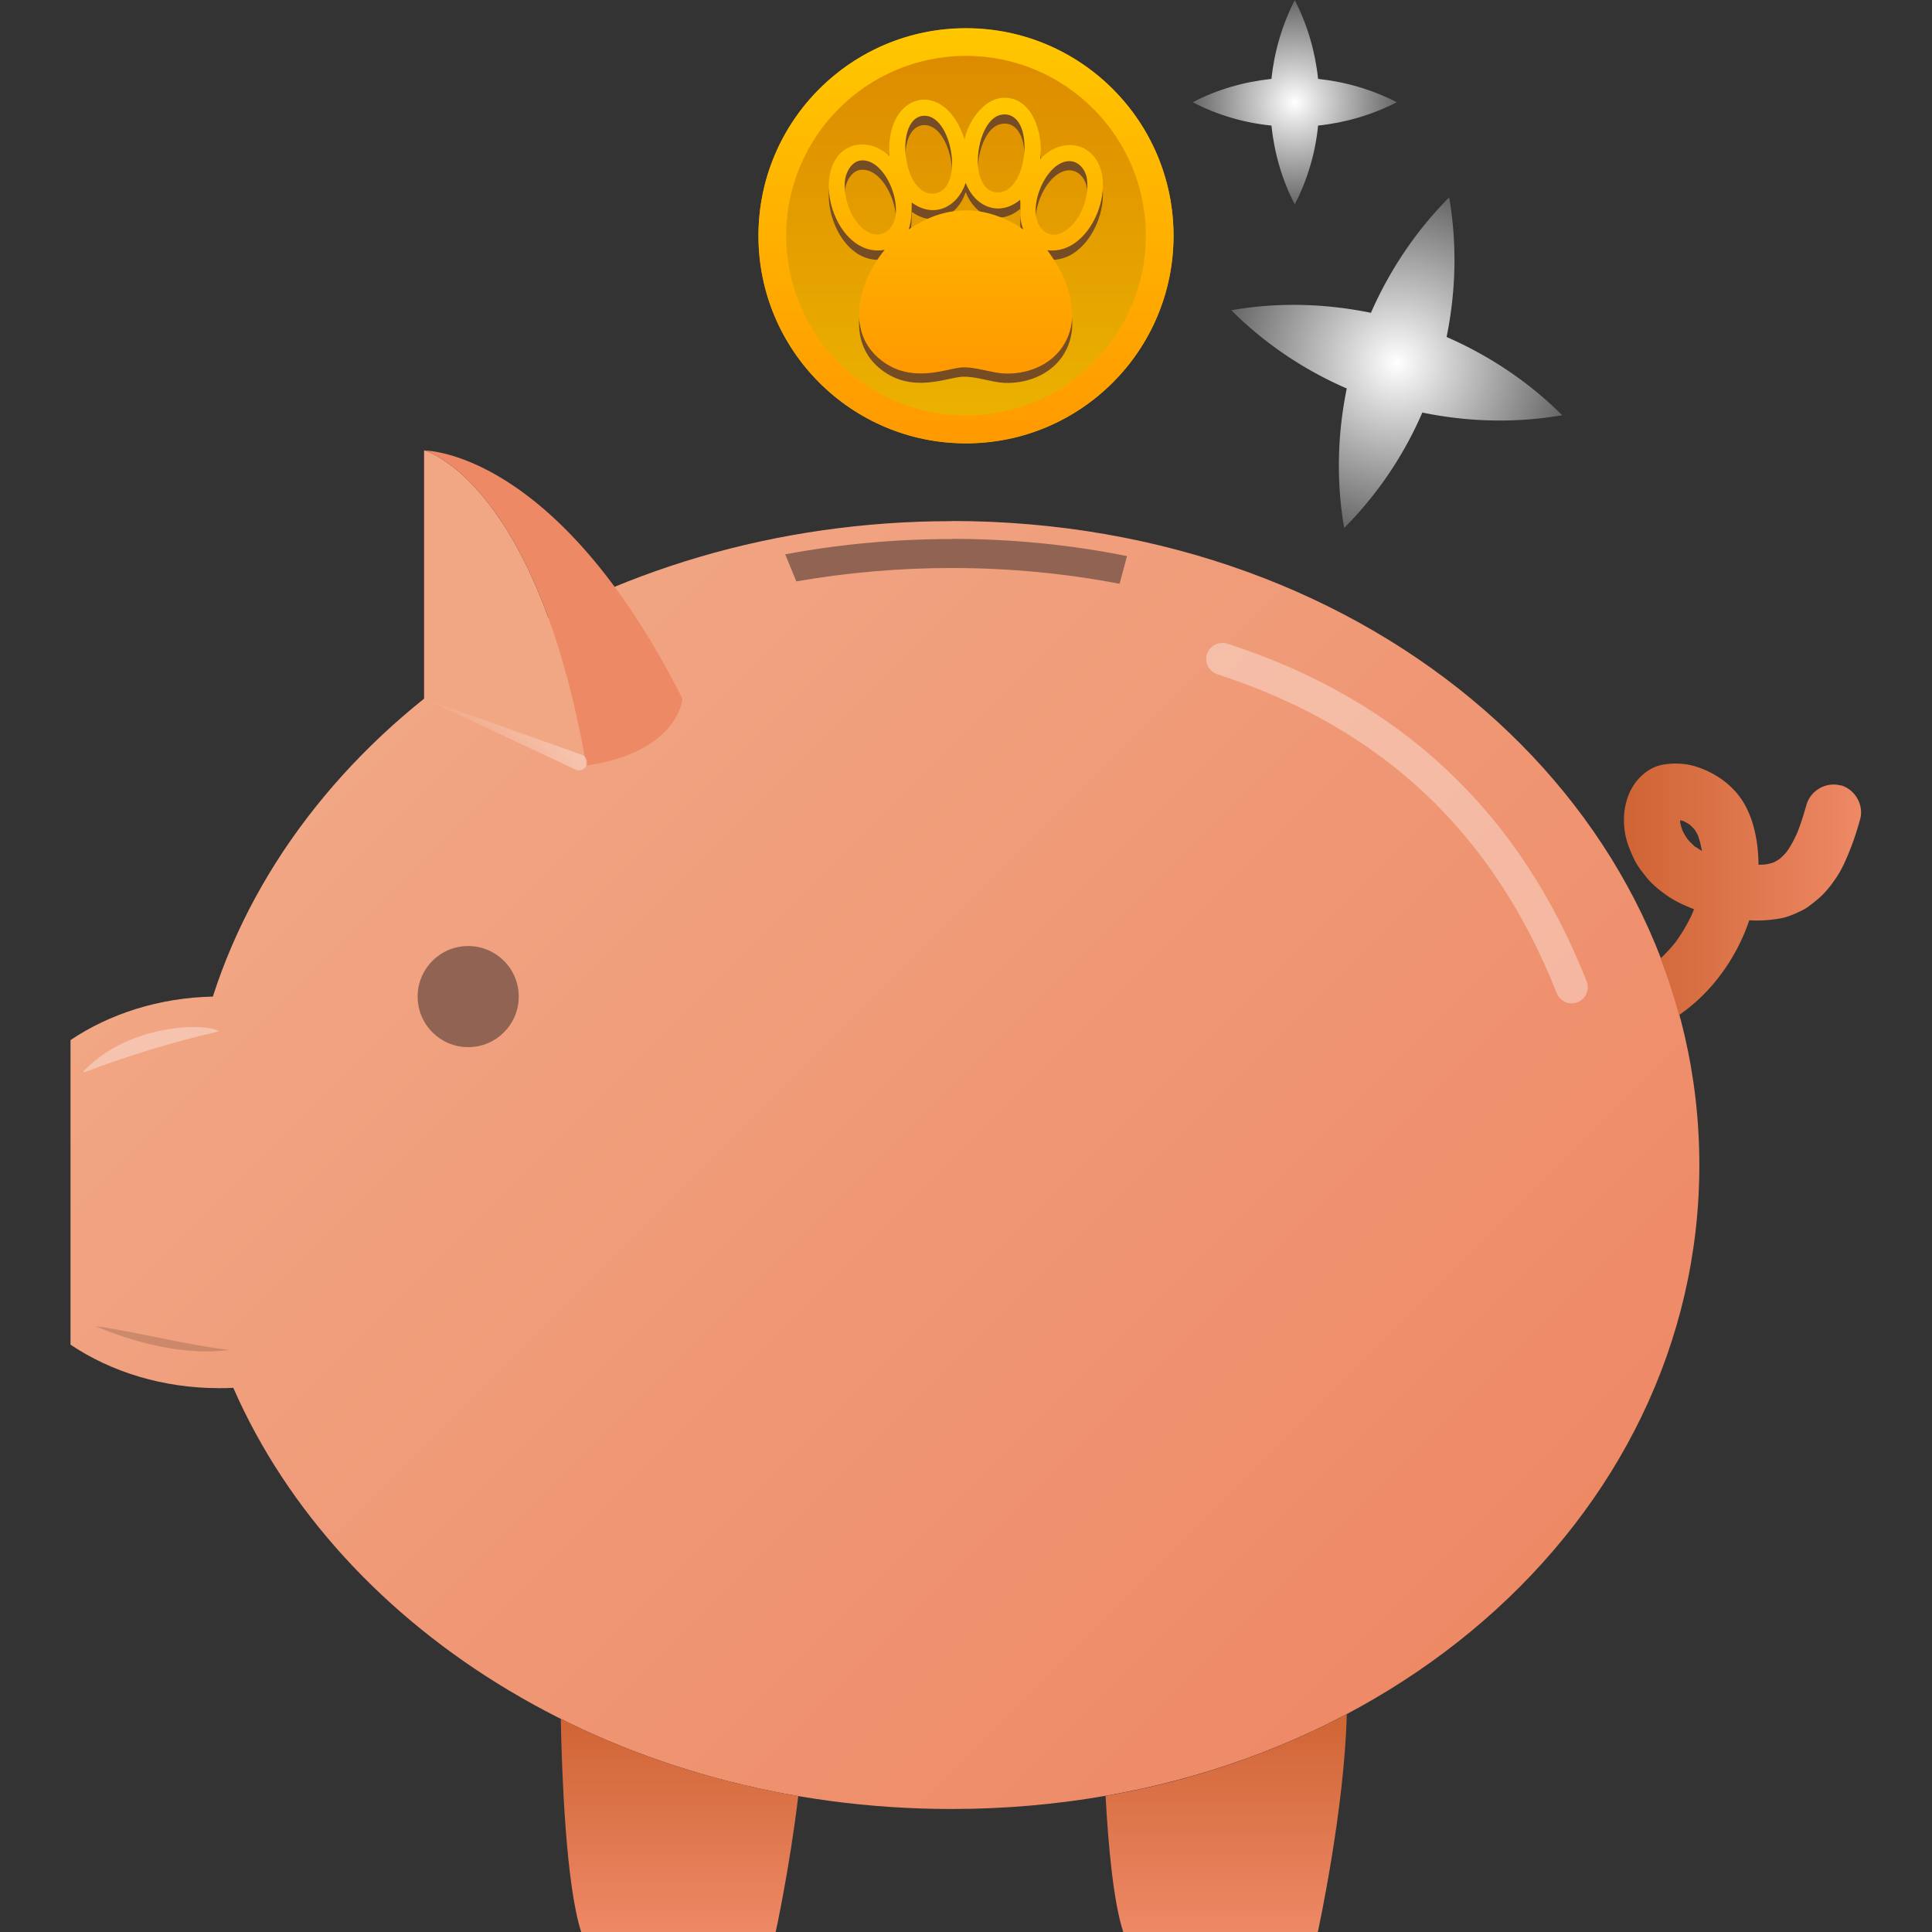 <svg xmlns="http://www.w3.org/2000/svg" xmlns:xlink="http://www.w3.org/1999/xlink" id="Layer_1" data-name="Layer 1" viewBox="0 0 120 120"><rect x="0" y="0" width="120" height="120" fill="#333333" stroke="none"/><defs><linearGradient id="linear-gradient" x1="60" x2="60" y1="27.54" y2="1.75" gradientUnits="userSpaceOnUse"><stop offset="0" stop-color="#ecb400"/><stop offset="1" stop-color="#dc8900"/></linearGradient><linearGradient id="linear-gradient-2" x1="60" x2="60" y1="1.75" y2="27.54" gradientUnits="userSpaceOnUse"><stop offset="0" stop-color="#ffc700"/><stop offset="1" stop-color="#f90"/></linearGradient><linearGradient xlink:href="#linear-gradient-2" id="linear-gradient-3" y1="6.08" y2="23.21"/><linearGradient id="linear-gradient-4" x1="26.76" x2="88.76" y1="42.21" y2="104.21" gradientUnits="userSpaceOnUse"><stop offset="0" stop-color="#f1a684"/><stop offset="1" stop-color="#ee8966"/></linearGradient><linearGradient id="linear-gradient-5" x1="76.29" x2="76.29" y1="106.31" y2="120" gradientUnits="userSpaceOnUse"><stop offset="0" stop-color="#cf6434"/><stop offset="1" stop-color="#ee8966"/></linearGradient><linearGradient xlink:href="#linear-gradient-5" id="linear-gradient-6" x1="42.21" x2="42.21" y1="106.72"/><linearGradient xlink:href="#linear-gradient-5" id="linear-gradient-7" x1="100.87" x2="115.62" y1="55.48" y2="55.48"/><linearGradient id="linear-gradient-8" x1="25.84" x2="36.44" y1="45.62" y2="45.62" gradientUnits="userSpaceOnUse"><stop offset="0" stop-color="#fff" stop-opacity="0"/><stop offset="1" stop-color="#fff" stop-opacity=".35"/></linearGradient><radialGradient id="radial-gradient" cx="80.42" cy="6.35" r="6.35" fx="80.42" fy="6.35" gradientUnits="userSpaceOnUse"><stop offset="0" stop-color="#fff"/><stop offset="1" stop-color="#fff" stop-opacity=".25"/></radialGradient><radialGradient xlink:href="#radial-gradient" id="radial-gradient-2" cx="86.46" cy="22.88" r="10.77" fx="86.46" fy="22.88" gradientTransform="rotate(17.59 87.747 23.684)"/><style>.cls-19{fill:#906352}</style></defs><circle cx="60" cy="14.65" r="12.89" style="fill:url(#linear-gradient)"/><path d="M67.69 10.04c-.97-.81-2.3-.45-3.08.43.22-1.49-.46-3.97-2.38-3.81-1.17.1-2.12 1.52-2.32 2.59-1.23-3.88-4.94-2.96-4.67 1.03-.9-.9-2.4-1.05-3.23.04-1.44 1.9.2 6.27 2.94 5.78-1.6 1.92-2.5 5.1-.2 6.87 1.92 1.48 4.05.48 5.02.43.84-.04 1.78.34 2.59.38 1.35.06 2.77-.45 3.58-1.58 1.37-1.92.37-4.39-.89-6.08 2.82.37 4.58-4.47 2.63-6.09Zm-12.66 4.94c-1.3.78-2.73-1.4-2.55-3.17.05-.51.39-1.18.96-1.26 1.68-.22 3.05 3.55 1.59 4.43Zm2.4-7.21c1.74 0 2.49 4.64.59 4.83-1.99.21-2.51-4.83-.59-4.83Zm5.46 6.64c-2.19-1.18-4.42-.98-6.45.41.19-.57.18-1.08.19-1.67 1.37 1.01 2.84.3 3.35-1.22.57 1.49 2.08 2.13 3.38 1.05.04.03 0 .88.01 1.01.09 1.08.56.97-.47.42Zm-.9-1.89c-1.96 0-1.42-4.61.24-4.83 2.11-.29 1.69 4.83-.24 4.83Zm2.75 2.31c-1.09-1.08.15-4.16 1.61-4.25.67-.04 1.11.57 1.17 1.17.23 2.03-1.62 4.23-2.78 3.08Z" style="fill:#754c24"/><path d="M60 3.47c6.16 0 11.17 5.01 11.17 11.17S66.16 25.81 60 25.81 48.83 20.8 48.83 14.64 53.84 3.47 60 3.47m0-1.72c-7.12 0-12.89 5.77-12.89 12.89S52.88 27.53 60 27.53s12.89-5.77 12.89-12.89S67.12 1.75 60 1.75Z" style="fill:url(#linear-gradient-2)"/><path d="M67.69 9.46c-.97-.81-2.3-.45-3.08.43.22-1.49-.46-3.97-2.38-3.81-1.17.1-2.12 1.52-2.32 2.59-1.23-3.88-4.94-2.96-4.67 1.03-.9-.9-2.4-1.05-3.23.04-1.44 1.9.2 6.27 2.94 5.78-1.6 1.92-2.5 5.1-.2 6.87 1.92 1.48 4.05.48 5.02.43.84-.04 1.78.34 2.59.38 1.35.06 2.77-.45 3.58-1.58 1.37-1.92.37-4.39-.89-6.08 2.82.37 4.58-4.47 2.63-6.09ZM55.03 14.4c-1.3.78-2.73-1.4-2.55-3.17.05-.51.39-1.18.96-1.26 1.68-.22 3.05 3.55 1.59 4.43Zm2.4-7.21c1.74 0 2.49 4.64.59 4.83-1.99.21-2.51-4.83-.59-4.83Zm5.46 6.65c-2.19-1.18-4.42-.98-6.45.41.19-.57.18-1.08.19-1.67 1.37 1.01 2.84.3 3.35-1.22.57 1.49 2.08 2.13 3.38 1.05.04.03 0 .88.01 1.01.09 1.08.56.97-.47.42Zm-.9-1.89c-1.96 0-1.42-4.61.24-4.83 2.11-.29 1.69 4.83-.24 4.83Zm2.75 2.31c-1.09-1.08.15-4.16 1.61-4.25.67-.04 1.11.57 1.17 1.17.23 2.03-1.62 4.23-2.78 3.08Z" style="fill:url(#linear-gradient-3)"/><path d="M81.87 7.8c1.69-.18 3.35-.66 4.89-1.45-1.54-.79-3.2-1.27-4.89-1.45-.18-1.69-.66-3.36-1.45-4.89-.79 1.54-1.27 3.2-1.45 4.89-1.69.18-3.36.65-4.89 1.45 1.54.8 3.2 1.28 4.89 1.45.18 1.69.65 3.36 1.45 4.89.8-1.54 1.28-3.2 1.45-4.89Z" style="fill:url(#radial-gradient)"/><path d="M88.37 25.63c2.83.58 5.77.66 8.66.16-2.08-2.08-4.53-3.7-7.18-4.86.58-2.83.66-5.77.16-8.67-2.07 2.08-3.7 4.53-4.86 7.17-2.83-.58-5.77-.67-8.67-.16 2.08 2.08 4.52 3.71 7.17 4.86-.58 2.83-.66 5.77-.16 8.66a23.2 23.2 0 0 0 4.86-7.18Z" style="fill:url(#radial-gradient-2)"/><path d="M59.11 32.37c-21.95 0-40.42 12.52-45.89 29.53-3.34.07-6.41 1.07-8.84 2.7v18.92c2.52 1.69 5.73 2.7 9.22 2.7.3 0 .59 0 .89-.02 6.69 15.27 24.14 26.16 44.61 26.16 26.25 0 46.45-17.91 46.45-40s-20.2-40-46.45-40Z" style="fill:url(#linear-gradient-4)"/><path d="M26.34 43.39V27.97s6.97 1.83 10.08 19.58L26.34 43.4Z" style="fill:#f1a684"/><path d="M26.34 27.97s6.97 1.83 10.08 19.58c5.73-.84 5.97-4.15 5.97-4.15-7.84-15.54-16.06-15.42-16.06-15.42Z" style="fill:#ee8966"/><circle cx="29.08" cy="61.9" r="3.14" class="cls-19"/><path d="M59.11 33.48c-3.55 0-7.01.33-10.34.95l.69 1.68c3.12-.54 6.34-.83 9.65-.83 3.6 0 7.09.34 10.43.98l.46-1.72c-3.48-.7-7.12-1.07-10.89-1.07Z" class="cls-19"/><path d="M68.66 111.55h.01c.17 3.15.49 6.6 1.1 8.46h12.08s1.66-7.61 1.8-13.53c.09-.05.18-.11.28-.16-4.58 2.46-9.72 4.27-15.27 5.23Z" style="fill:url(#linear-gradient-5)"/><path d="M34.76 106.72s.05.03.07.04c.07 3.44.32 10.32 1.27 13.24h12.08s.87-3.99 1.4-8.44c.02 0 .05 0 .07.01-5.35-.91-10.37-2.57-14.9-4.85Z" style="fill:url(#linear-gradient-6)"/><path d="M114.34 48.79c-.92-.25-1.88.3-2.14 1.21-.17.59-.35 1.18-.58 1.75-.18.4-.39.79-.64 1.15-.13.16-.28.3-.43.44-.12.08-.24.15-.37.22-.16.06-.33.1-.5.13-.15.01-.3.02-.46.02v-.23c-.04-1.21-.26-2.45-.86-3.52-.63-1.12-1.71-1.9-2.91-2.31-.7-.24-1.46-.28-2.18-.15-.81.14-1.5.74-1.9 1.43-.63 1.09-.64 2.55-.19 3.7.13.32.26.64.43.95.18.32.41.6.64.89.36.46.83.83 1.3 1.16.51.36 1.08.61 1.66.84h.01c-.03.08-.06.15-.09.23-.29.65-.66 1.27-1.08 1.85-.28.34-.58.67-.9.97-.04-.11-.1-.22-.14-.33.56 1.42 1.03 2.87 1.41 4.35-.04-.16-.07-.33-.12-.5.7-.49 1.35-1.06 1.92-1.7a12.11 12.11 0 0 0 2.43-4.18c.62.04 1.22 0 1.84-.1.46-.07.89-.25 1.31-.45.24-.11.47-.25.68-.42.32-.25.62-.48.89-.79.27-.3.51-.62.73-.96.38-.58.64-1.23.89-1.87.21-.54.38-1.1.54-1.66.26-.91-.31-1.89-1.21-2.14Zm-9.01 3.84c-.19-.16-.36-.33-.52-.52-.12-.17-.23-.36-.32-.55-.05-.15-.1-.31-.13-.46v-.16l.21.06c.13.07.26.14.39.23.1.09.2.19.29.29.08.12.16.25.22.39.11.31.18.62.24.94-.13-.07-.25-.15-.37-.24Z" style="fill:url(#linear-gradient-7)"/><path d="m26.34 43.39 9.79 3.49c.26.09.4.38.3.64-.09.26-.38.4-.64.3-.02 0-.03-.01-.04-.02l-9.4-4.41Z" style="fill:url(#linear-gradient-8)"/><g style="opacity:.35"><path d="M5.22 66.5c1.6-1.65 3.8-2.45 6.03-2.68.57-.04 1.88-.08 2.34.24-2.81.65-5.63 1.5-8.34 2.54-.06.02-.09-.06-.04-.09Z" style="fill:#fff"/></g><path d="M5.91 82.36c2.79.41 5.56 1.16 8.34 1.49-2.76.37-5.91-.45-8.34-1.49Z" style="opacity:.15"/><path d="M75.92 40.93c10.53 3.41 17.66 10.17 21.7 20.39" style="stroke:#fff;stroke-linecap:round;stroke-miterlimit:10;stroke-width:2px;opacity:.35;fill:none"/></svg>
